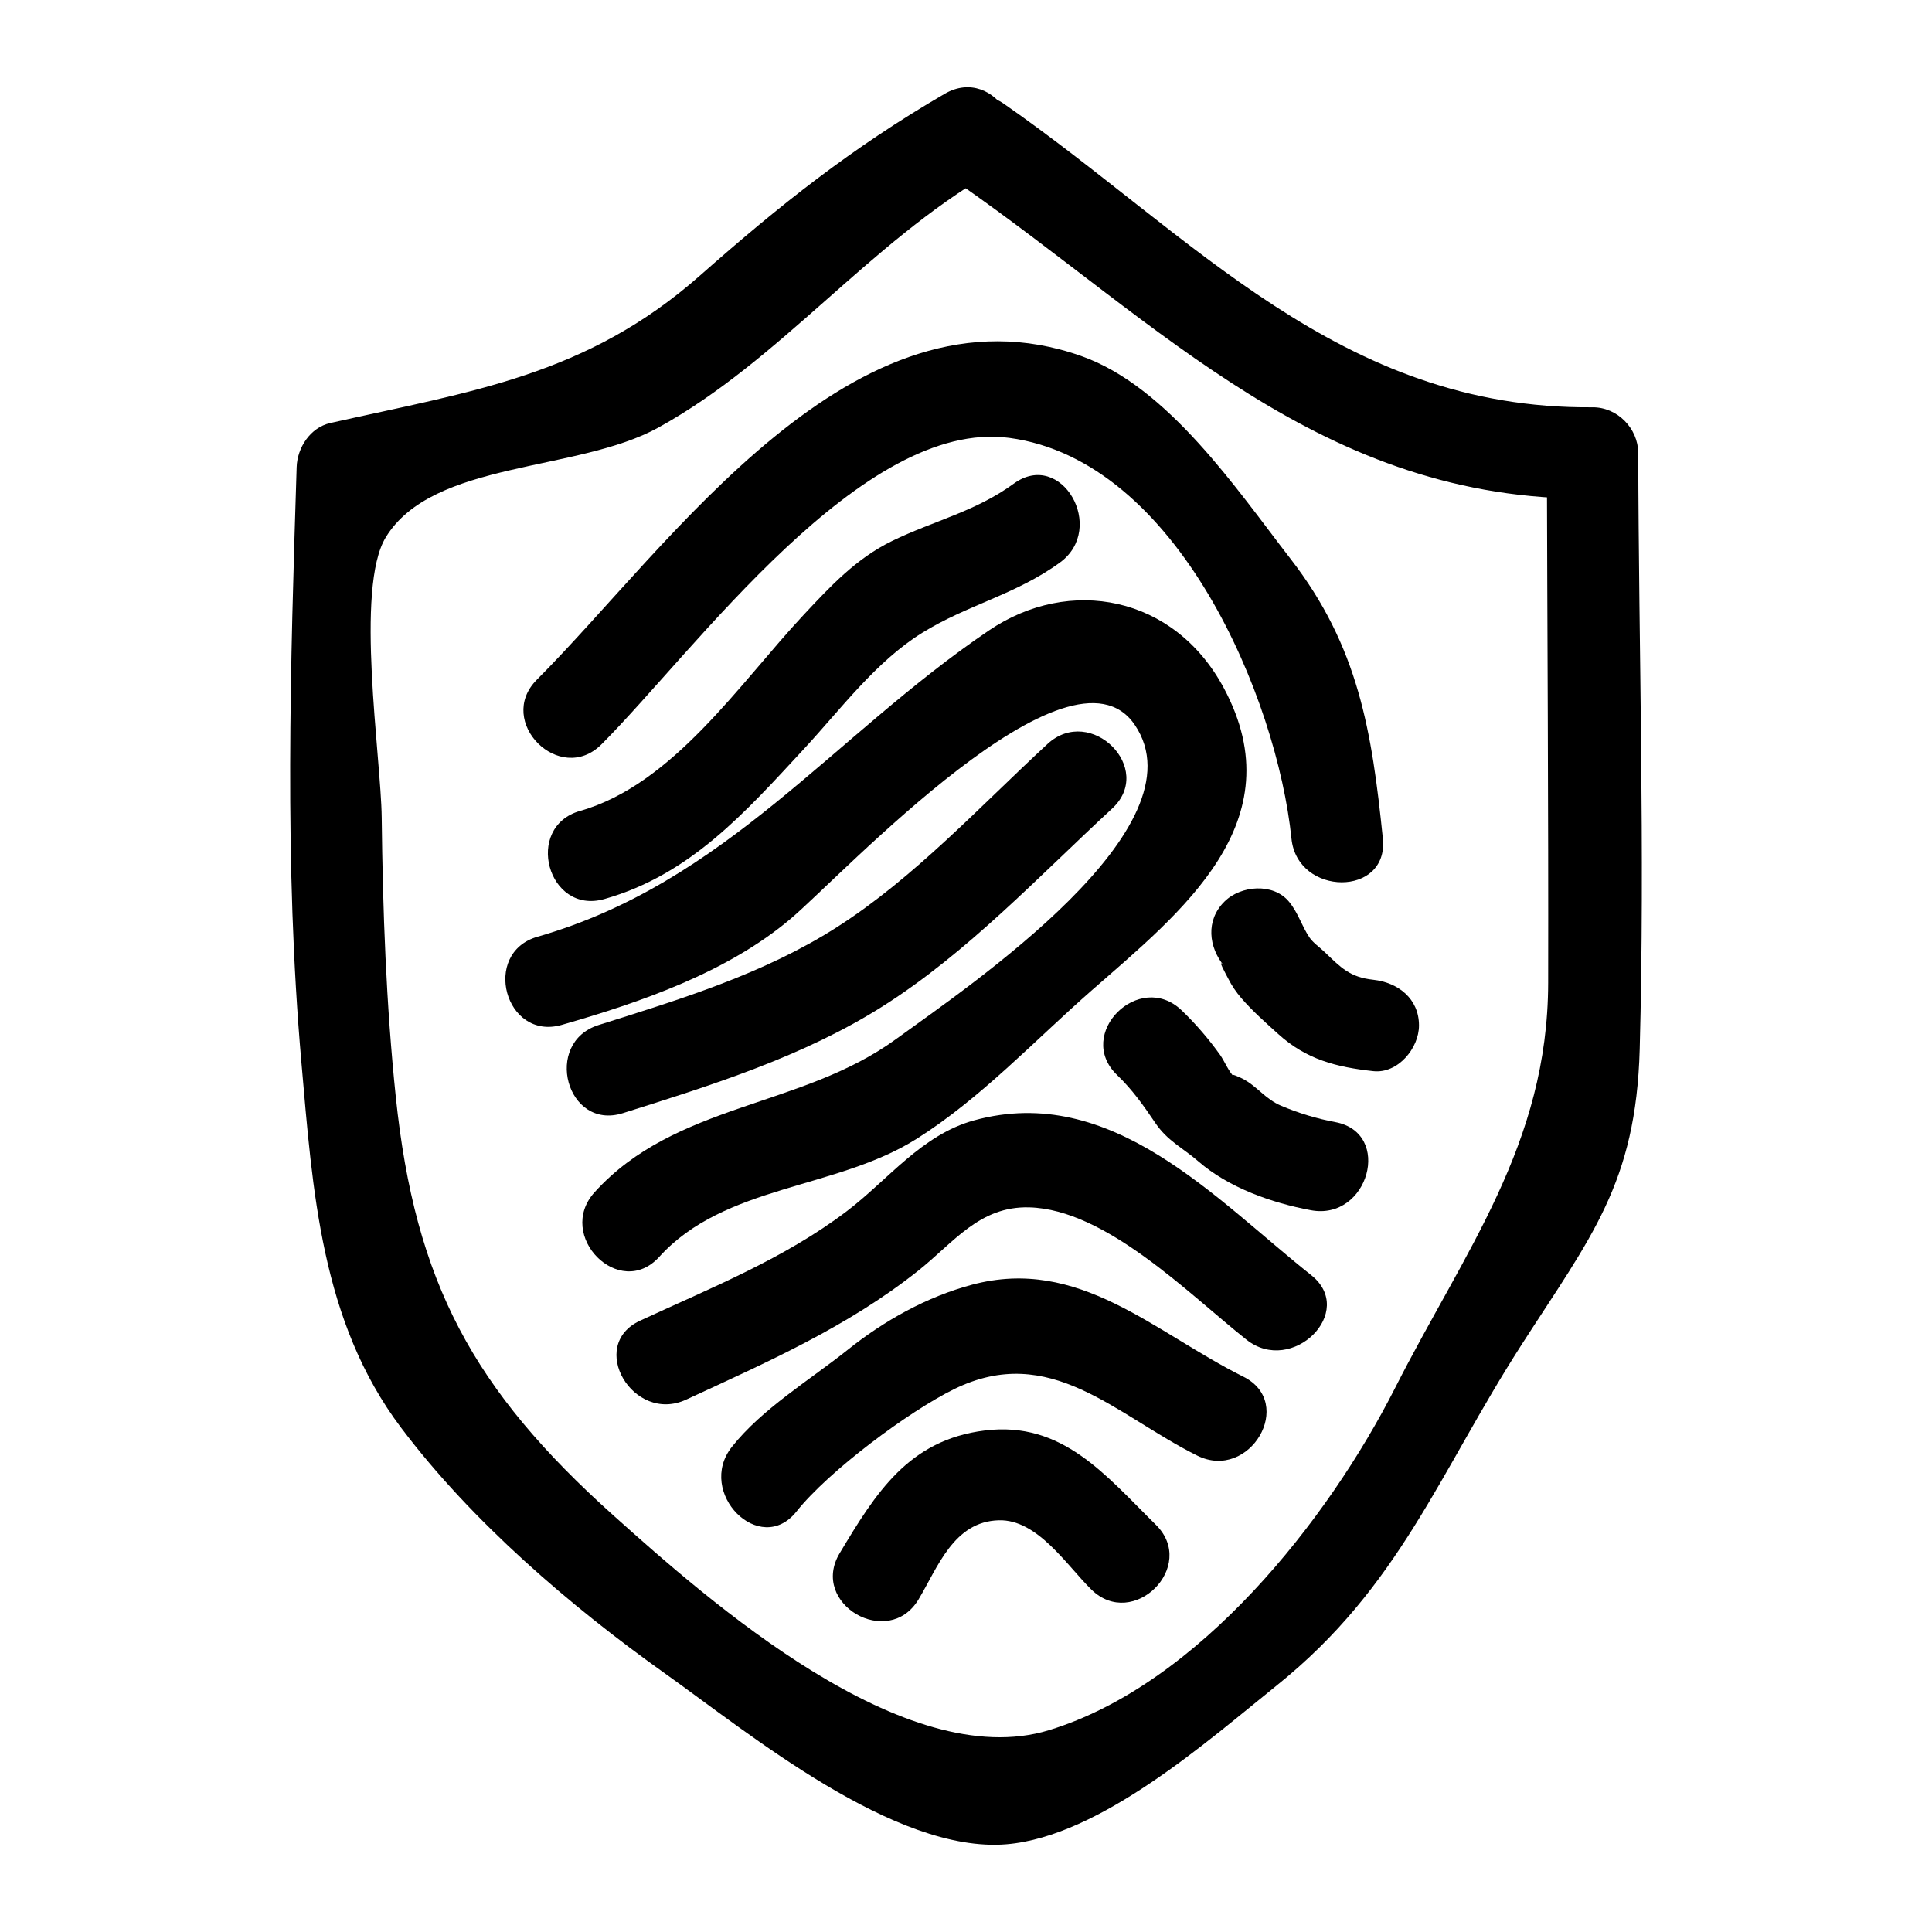 <?xml version="1.0" encoding="UTF-8"?>
<!-- Uploaded to: SVG Repo, www.svgrepo.com, Generator: SVG Repo Mixer Tools -->
<svg fill="#000000" width="800px" height="800px" version="1.1" viewBox="144 144 512 512" xmlns="http://www.w3.org/2000/svg">
 <g>
  <path d="m397.84 192.43c54.121 37.648 96.465 84.348 168.2 83.727-4.035-4.035-8.074-8.074-12.109-12.109 0.117 46.801 0.438 93.609 0.348 140.41-0.082 42.766-22.168 71.102-40.57 107.38-17.629 34.754-51.945 78.551-91.754 90.688-38.195 11.645-89.949-34.117-115.38-56.914-37.176-33.324-52.551-61.676-57.688-110.94-2.562-24.582-3.453-49.316-3.731-74.02-0.18-16.078-7.176-60.809 1.102-74.305 12.48-20.34 50.66-17.152 72.211-29.035 32.172-17.738 55.531-48.582 88.113-67.543 13.469-7.836 1.289-28.777-12.227-20.914-24.562 14.293-43.621 29.426-64.797 48.121-30.152 26.621-60.543 30.703-98.051 39.137-5.281 1.188-8.73 6.527-8.891 11.68-1.645 52.527-3.344 105.22 1.25 157.65 2.996 34.172 5.195 68.762 26.422 96.914 18.781 24.91 44.777 47.23 70.109 65.25 22.078 15.703 60.699 47.605 90.324 45.145 24.836-2.066 53.43-27.477 71.676-42.129 32.461-26.07 42.914-56.109 64.762-90.141 18.312-28.523 30.414-42.797 31.379-78.473 1.418-52.562-0.262-105.38-0.391-157.96-0.016-6.504-5.535-12.168-12.109-12.109-67.047 0.582-105.99-45.648-155.97-80.418-12.824-8.922-24.945 12.066-12.223 20.914z"/>
  <path d="m303.4 341.26c24.82-24.863 68.957-86.441 108.09-81.211 44.691 5.977 70.973 69.137 74.762 106.19 1.57 15.355 25.809 15.52 24.223 0-2.914-28.465-6.445-50.875-24.461-74.137-14.156-18.273-32.449-45.617-55.469-53.75-60.441-21.352-108.67 50.117-144.28 85.781-11.023 11.047 6.098 28.18 17.129 17.129z"/>
  <path d="m412.66 272.17c-10.203 7.43-21.293 9.852-32.258 15.199-9.52 4.644-16.332 11.984-23.492 19.641-16.789 17.953-34.547 44.906-59.18 51.891-14.973 4.246-8.609 27.625 6.438 23.355 22.758-6.453 37.273-22.922 52.91-39.809 9.781-10.566 19.039-23.125 31.301-30.738 11.957-7.426 24.832-10.133 36.504-18.629 12.48-9.082 0.406-30.105-12.223-20.91z"/>
  <path d="m421.59 341.17c-17.891 16.512-35.277 35.438-55.883 48.594-19.297 12.32-41.414 19.059-63.078 25.879-14.816 4.664-8.488 28.055 6.438 23.355 23.57-7.422 47.824-15 68.863-28.324 22.488-14.242 41.344-34.441 60.785-52.383 11.48-10.59-5.68-27.684-17.125-17.121z"/>
  <path d="m292.88 415.6c20.957-6.012 43.863-13.914 60.648-28.113 13.859-11.723 74.102-76.582 91.199-51.387 18.48 27.234-43.914 69.184-63.316 83.301-25.078 18.25-58.379 16.863-79.832 40.547-10.441 11.531 6.637 28.711 17.129 17.129 17.316-19.121 46.828-17.805 68.188-31.262 16.969-10.691 31.406-26.199 46.406-39.344 23.633-20.711 54.035-44.555 35.059-80.07-13.164-24.637-40.957-29.777-62.305-15.312-41.281 27.973-69.703 66.836-119.61 81.156-14.961 4.289-8.602 27.668 6.438 23.355z"/>
  <path d="m468.46 400.08c-2.301-2.781 0.617 2.434 1.027 3.25 0.949 1.898 2.129 3.617 3.519 5.231 2.922 3.391 6.445 6.484 9.758 9.48 7.449 6.746 15.371 8.75 25.176 9.824 6.512 0.715 12.109-6.078 12.109-12.109 0-7.141-5.582-11.395-12.109-12.109-6.238-0.684-8.492-3.144-12.969-7.414-1.223-1.168-2.984-2.383-3.93-3.773-2.09-3.074-2.965-6.5-5.449-9.508-4.168-5.047-12.812-4.316-17.129 0-4.996 4.992-4.184 12.07-0.004 17.129z"/>
  <path d="m440.04 428.89c4.066 3.906 7.004 8.078 10.137 12.711 3.234 4.777 7.227 6.547 11.402 10.176 8.039 6.988 19.469 11.012 29.84 12.945 15.238 2.84 21.766-20.5 6.438-23.355-4.953-0.922-9.695-2.367-14.344-4.332-4.219-1.781-6.324-5.148-10.211-7.168-0.246-0.129-3.793-1.852-2.215-0.488-1.355-1.168-2.633-4.262-3.754-5.832-3.047-4.258-6.394-8.152-10.168-11.781-11.242-10.801-28.395 6.305-17.125 17.125z"/>
  <path d="m325.85 514.91c21.5-9.953 42.758-19.285 61.434-34.117 9.539-7.578 16.273-17.172 29.457-16.832 20.324 0.527 42.172 22.844 57.594 35.074 12.09 9.586 29.34-7.441 17.129-17.129-25.441-20.176-52.871-50.98-89.297-41.004-13.887 3.805-22.762 15.715-33.738 24.059-16.566 12.59-36.062 20.355-54.797 29.031-14.137 6.543-1.848 27.43 12.219 20.918z"/>
  <path d="m355.09 544.55c8.512-10.727 29.809-26.562 41.789-32.43 25.43-12.457 42.676 6.812 64.387 17.625 13.91 6.93 26.195-13.957 12.227-20.914-23.711-11.812-43.574-31.926-71.914-24.363-11.953 3.188-23.234 9.504-32.832 17.172-10.152 8.109-22.727 15.637-30.781 25.785-9.594 12.082 7.438 29.336 17.125 17.125z"/>
  <path d="m387.43 567.85c5.082-8.473 9.289-20.645 21.277-20.961 10.23-0.27 17.918 11.859 24.484 18.328 11.113 10.949 28.254-6.164 17.129-17.129-13.363-13.164-24.758-27.527-45.312-24.996-20.223 2.488-28.914 16.562-38.488 32.527-8.039 13.406 12.895 25.598 20.91 12.23z"/>
 </g>
</svg>
